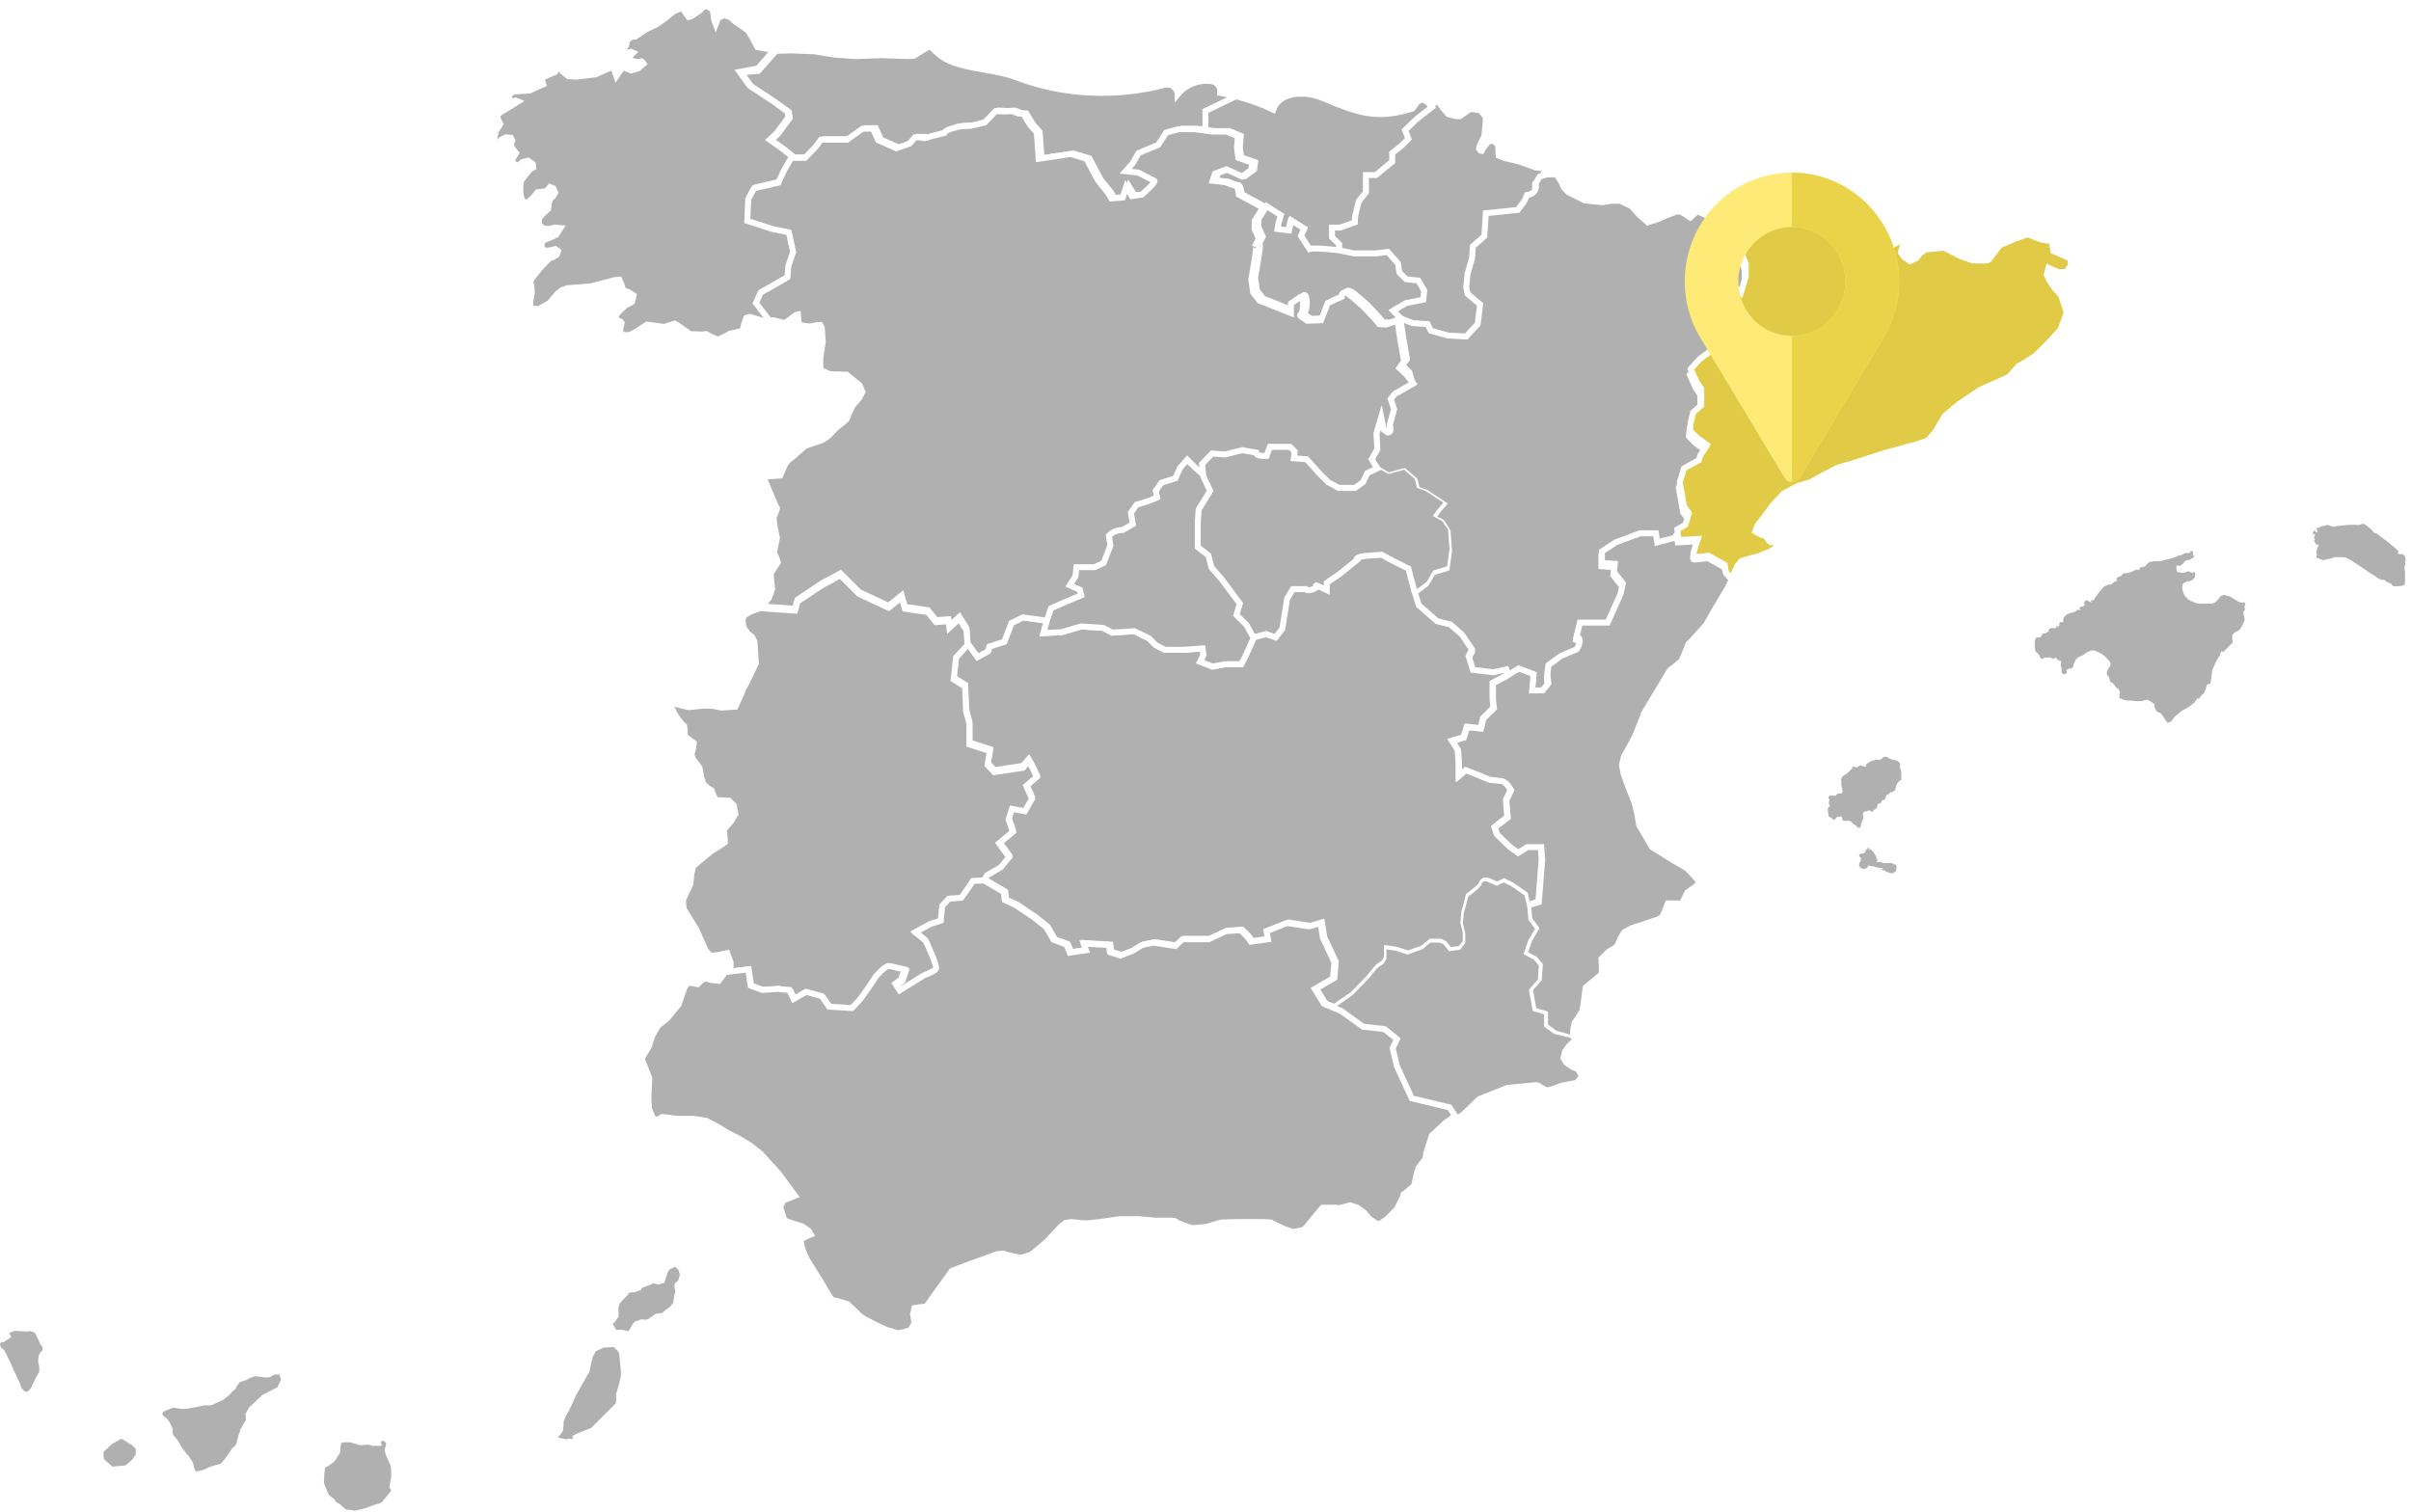 <svg width="405" height="254" viewBox="0 0 405 254" fill="none" xmlns="http://www.w3.org/2000/svg">
<path d="M351.5 101.3C351.4 101.2 351.1 101.1 351.3 100.9C351.4 100.7 351.6 100.8 351.8 100.9C351.8 100.8 351.8 100.7 351.8 100.6C351.9 100.3 352.2 100.2 352.3 99.9C352.6 99.5 352.9 99.1 353.3 98.7C353.4 98.6 353.5 98.5 353.7 98.4C353.9 98.4 354.1 98.2 354.3 98.2C354.6 98.3 354.8 98.1 355 97.9C355.2 97.7 355.4 97.6 355.7 97.6C355.6 97.5 355.5 97.5 355.5 97.3C355.5 97.1 355.7 97 355.9 96.9C356.3 96.9 356.5 96.5 356.7 96.3C356.8 96.3 356.7 96.3 356.7 96.3C357.5 96.4 358.2 96 358.8 95.7C358.8 95.7 358.8 95.7 358.9 95.7C359.4 95.8 359.4 95.8 359.5 95.3H359.6C360 95.3 360.4 95.2 360.6 94.8C360.7 94.7 360.8 94.6 361 94.5C361.2 94.3 361.5 94.4 361.8 94.3C361.9 94.3 362.1 94.3 362.2 94.3C362.8 94.3 363.3 94.2 363.9 94C364.2 93.9 364.5 93.9 364.8 93.8C365.1 93.7 365.3 93.6 365.6 93.5C365.8 93.4 366 93.3 366.2 93.3C366.4 93.3 366.6 93.1 366.8 93.1L366.9 93.2L366.8 93.1C366.9 93 367 92.9 367.1 92.9C367.2 92.9 367.2 92.9 367.3 92.9C367.6 93.1 367.8 92.8 368 92.8C368 92.7 367.9 92.7 367.9 92.7C367.9 92.6 367.9 92.6 368 92.6C368.2 92.5 368.3 92.6 368.4 92.8C368.3 93.1 368.4 93.3 368.6 93.5C368.5 93.7 368.2 93.7 368.1 93.9C367.9 94 367.7 94.1 367.4 94.1C367.1 94.2 366.9 94.3 366.8 94.6C366.7 94.7 366.7 94.7 366.6 94.8C366.5 94.9 366.4 94.9 366.3 95C366.2 95.1 366 95.1 365.9 95C365.8 94.9 365.7 95 365.6 95.1C365.6 95.2 365.6 95.2 365.6 95.3C365.6 96.1 365.6 96.1 366.3 96.2C366.6 96.3 366.9 96.2 367.2 96.1C367.4 96 367.5 96 367.7 96L368.4 96.3C368.4 96.1 368.5 96 368.7 96.2C368.8 96.4 368.7 96.6 368.7 96.7C368.7 96.8 368.7 96.8 368.7 96.9C368.7 97 368.6 97.1 368.5 97.2C368.5 97.3 368.4 97.3 368.3 97.4C368.2 97.5 368 97.6 367.9 97.6C367.8 97.6 367.7 97.7 367.6 97.7C367.5 97.7 367.5 97.7 367.4 97.6L367.3 97.7C367.3 97.8 367.2 97.8 367.2 97.8C367.1 97.8 367 97.8 367 97.9H366.9C366.7 98 366.6 98.1 366.6 98.3C366.5 99 366.7 99.5 367 100.1C367.2 100.3 367.4 100.5 367.6 100.7C367.7 100.8 367.8 100.8 367.9 100.9C368 101 368.1 101 368.2 101C368.3 101 368.3 101.1 368.4 101.1C368.7 101.3 369.1 101.4 369.5 101.4C369.7 101.4 369.9 101.4 370.1 101.4C370.3 101.4 370.5 101.4 370.7 101.4C371.1 101.4 371.5 101.5 371.9 101.3C372.1 101.2 372.3 101.1 372.4 100.9C372.6 100.7 372.8 100.5 372.9 100.3C372.9 100.2 373 100.2 373.1 100.1C373.4 100 373.7 99.8 374 100.1H374.2C374.5 100.1 374.7 100.3 374.9 100.4C375.4 100.7 375.8 101 376.3 101.2H376.4C376.6 101.3 376.7 101.2 376.9 101.2C377 101.2 377.1 101.2 377.1 101.3C377.1 101.3 377.2 101.4 377.2 101.5C377 101.7 377 102 377.1 102.3V102.4C376.9 102.7 376.8 103 376.9 103.3C377 103.7 377.2 104.1 376.9 104.5C376.7 104.9 376.6 105.3 376.3 105.7C376.1 105.9 375.9 106 375.7 106.1C375.6 106.2 375.4 106.2 375.3 106.3C374.9 106.7 374.9 107.1 375 107.6C375.1 107.8 375.1 108 374.9 108.1L374.8 108.2C374.5 108.5 374.3 108.7 374 109C373.8 109.1 373.7 109.4 373.5 109.5H373.4C373.3 109.5 373.2 109.5 373.2 109.3C373.1 109.6 372.9 109.8 372.9 110.1C372.3 110.9 372 111.7 371.6 112.6C371.6 112.9 371.5 113.2 371.5 113.6C371.4 114 371.4 114.4 371.3 114.8C371.3 114.8 371.3 114.9 371.2 114.9C370.8 114.8 370.7 115.1 370.6 115.4C370.6 115.6 370.5 115.8 370.4 116C370.3 116.2 370.3 116.3 370.2 116.5C370.1 116.6 370 116.7 369.9 116.7L369.5 117.2C369.5 117.3 369.4 117.4 369.3 117.4C369.2 117.4 369.1 117.3 369 117.3C369 117.4 369.1 117.5 369 117.6C369 117.6 368.9 117.6 368.9 117.7C368.8 117.7 368.7 117.7 368.7 117.9C368.6 118.2 368.3 118.2 368.1 118.4C367.8 118.7 367.5 118.9 367.1 119.1C366.9 119.2 366.6 119.3 366.4 119.5C366.2 119.7 366 119.8 365.8 120C365.5 120.2 365.2 120.5 365 120.8C364.9 120.9 364.9 121 364.8 121.1C364.6 121.2 364.5 121.4 364.2 121.4C364.1 121.4 364.1 121.4 364 121.3C363.8 121.1 363.7 120.8 363.5 120.6C363.4 120.4 363.3 120.2 363.1 120C363 119.8 362.8 119.7 362.6 119.7C362.3 119.6 362.1 119.3 362 119C362 118.8 361.9 118.7 361.9 118.5C361.9 118.4 361.9 118.2 361.8 118.2C361.4 118 361.1 117.7 360.8 117.6C360.6 117.5 360.3 117.6 360.1 117.7C359.8 117.8 359.5 117.8 359.1 117.8C359 117.8 358.9 117.8 358.9 117.8C358.5 117.8 358.2 117.7 357.8 117.7C357.4 117.7 357 117.7 356.6 117.5C356.4 117.4 356.2 117.4 356 117.2C356 116.9 356.1 116.5 356.1 116.2L355.8 115.7C355.7 115.7 355.6 115.6 355.5 115.5C355.4 115.4 355.3 115.3 355.2 115.1C355 114.8 354.8 114.7 354.5 114.6C354.4 114.4 354.4 114.1 354.3 113.9C354.3 113.7 354.2 113.6 354.1 113.5C354 113.4 353.9 113.4 353.9 113.2C353.9 113 353.9 112.9 354 112.7C354 112.6 354.1 112.4 354.2 112.3C354.2 112.2 354.3 112.1 354.4 112C354.4 111.9 354.5 111.9 354.5 111.8C354.6 111.4 354.4 111.1 354.1 110.8C354 110.7 353.9 110.6 353.8 110.5C353.3 109.9 352.6 109.6 351.9 109.3C351.6 109.2 351.3 109.3 351 109.4C350.7 109.5 350.4 109.7 350.1 109.9L350 110C349.9 110.1 349.7 110.2 349.6 110.2C349.4 110.3 349.2 110.4 349 110.5C348.9 110.6 348.8 110.7 348.8 110.7C348.7 110.8 348.6 111 348.5 111.2C348.4 111.4 348.4 111.5 348.3 111.7C348.3 111.8 348.3 111.9 348.2 112C348.2 112.1 348.1 112.2 348 112.3C347.9 112.3 347.8 112.3 347.7 112.3C347.6 112.3 347.7 112 347.6 112.3C347.6 112.4 347.5 112.4 347.4 112.4C347.1 112.5 347 112.6 347.2 112.9C347.2 113 347.2 113 347.2 113.1C347 113.2 346.7 113.3 346.5 113.2C346.3 113.1 346.3 112.9 346.3 112.7C346.3 112.5 346.4 112.2 346.2 112C346.1 111.9 346.2 111.7 346.2 111.5C346.3 111.3 346.2 111.1 346.1 110.9C346.1 110.9 346.1 111 346 111H345.9C345.8 110.9 345.7 110.8 345.6 110.8L345.5 110.7C345.5 110.6 345.5 110.5 345.3 110.5C345.1 110.5 345.1 110.6 345 110.7H344.9C344.7 110.6 344.6 110.5 344.4 110.5C344.3 110.4 344.2 110.5 344.1 110.5C344.1 110.5 344 110.5 343.9 110.5C343.6 110.4 343.3 110.5 343.1 110.7C343 110.7 343 110.7 342.9 110.7L342.8 110.6C342.7 110.5 342.7 110.3 342.6 110.2C342.5 109.9 342.2 109.7 342 109.5C341.7 109 341.8 108.4 341.8 107.8C341.8 107.6 341.9 107.4 342 107.2C342 107.1 342.1 107.1 342.2 107.1C342.3 107.1 342.4 107.1 342.5 107.1C342.8 107.1 343 106.9 343 106.6C343.1 106.5 343.2 106.4 343.3 106.4C343.6 106.5 343.8 106.2 344.1 106.1C344.3 106 344.1 105.9 344.1 105.8C344.2 105.6 344.4 105.6 344.7 105.5C344.8 105.5 344.9 105.5 344.9 105.5C345.2 105.7 345.4 105.4 345.5 105.2H345.6C346 105.2 346 105.2 345.9 104.8C345.9 104.7 346 104.6 346.1 104.5C346.2 104.5 346.2 104.5 346.3 104.5C346.5 104.6 346.6 104.5 346.6 104.2C346.6 104.1 346.6 104 346.6 103.9C346.7 103.6 346.9 103.5 347.1 103.3C347.3 103.2 347.5 103.1 347.7 103C348.2 103 348.7 102.7 349.1 102.4C349.2 102.4 349.3 102.6 349.5 102.5C349.5 102.4 349.3 102.3 349.3 102.2C349.3 102.1 349.4 102 349.6 101.9C349.8 102 349.9 101.8 350.1 101.7C350.4 101.6 350 101.4 350.1 101.3C350.1 101.1 350.2 101 350.4 100.9C350.6 100.8 350.7 100.9 350.8 101L351.5 101.3Z" fill="#B0B0B0"/>
<path d="M318.5 146.2V146.3C318.4 146.5 318.2 146.6 318 146.6C317.8 146.8 317.5 146.7 317.3 146.6C317.2 146.5 317.1 146.5 316.9 146.5H316.8C316.7 146.2 316.5 146.2 316.2 146.2C316.2 146.2 316.1 146.2 316.1 146.1C316.1 146 316.3 145.9 316.3 145.8C315.9 145.9 315.6 145.8 315.2 145.7C314.8 145.6 314.5 145.4 314.1 145.5C314 145.5 313.9 145.4 313.8 145.4C313.7 145.5 313.8 145.6 313.8 145.6C313.6 145.9 313.3 145.9 313.1 146C312.7 146 312.5 145.7 312.3 145.5C312.3 145.2 312.3 144.9 312.5 144.7C312.7 144.4 312.7 144.1 312.3 143.9C312.3 143.7 312.3 143.6 312.4 143.5C312.6 143.3 312.9 143.5 313.1 143.3C313.2 143.2 313.3 143.2 313.3 143.1C313.3 143 313.4 143 313.4 142.9C313.5 142.8 313.5 142.7 313.7 142.6H313.8V142.7C313.8 142.6 313.8 142.6 313.7 142.5C313.9 142.3 314 142.5 314 142.6C314 142.7 314 142.9 314.2 143C314.1 142.9 314 142.8 314.1 142.7C314.1 142.6 314.2 142.7 314.3 142.7C314.6 143.1 315 143.5 315.2 144C315.2 144 315.2 144 315.2 144.1C315.2 144.2 315.1 144.3 315.3 144.3C315.3 144.5 315.5 144.7 315.2 144.8C315.2 144.8 315.2 144.7 315.1 144.7C315.1 144.7 315.1 144.8 315.2 144.8C315.4 144.9 315.7 144.8 315.9 144.8C316.2 145 316.4 145 316.8 145C317.1 145 317.5 145 317.8 145C317.8 145 317.9 145 317.9 145.1C318 145.1 318.1 145.2 318.1 145.2C318.5 145.2 318.6 145.4 318.6 145.8C318.5 146 318.5 146.1 318.5 146.2Z" fill="#B0B0B0"/>
<path d="M388.7 90.8C389.2 90.7 388.5 90.5 388.8 90.4C388.6 90.3 388.7 90.2 388.8 90.1C388.8 90 388.9 89.8 388.9 89.8C388.8 89.7 388.7 89.7 388.5 89.8C388.5 89.7 388.5 89.6 388.5 89.6C388.5 89.5 388.6 89.4 388.6 89.3L388.7 89.2C388.8 89.1 388.9 89.2 389 89.3C389.1 89.4 389.2 89.6 389.3 89.4C389.4 89.3 389.2 89.2 389.2 89.1C389.2 89 389.1 88.9 389.1 88.8C389.3 88.7 389.5 88.7 389.6 88.6C390 88.3 390.5 88.4 390.9 88.2C391.1 88.2 391.2 88.2 391.4 88.3C391.7 88.5 392 88.6 392.4 88.4C392.7 88.4 393 88.3 393.3 88.3C394.2 88.2 395.2 88.1 396.1 88.2C396.4 88.2 396.6 88.1 396.9 88C397.3 88 397.6 88.4 397.9 88.6C398.2 88.8 398.5 89.1 398.7 89.4C398.8 89.6 399 89.6 399.2 89.6C400.5 90.6 401.8 91.5 402.9 92.6C403 92.8 402.8 92.8 402.7 92.9C402.9 93.1 403.2 93.1 403.4 93.1C403.6 93.1 403.8 93.2 403.9 93.3C404 93.6 404.1 93.9 404.1 94.2C404.1 94.2 404.1 94.3 404 94.3C404 94.3 403.9 94.2 403.9 94.3C404.2 94.6 403.9 95 403.9 95.4C403.9 95.6 403.9 95.7 404 95.9C404 96.4 404 97 404 97.5C404 97.6 404 97.7 404 97.8C404 98.1 403.9 98.3 403.6 98.4C403.3 98.4 402.9 98.5 402.6 98.5C402.3 98.5 402.1 98.5 401.9 98.4L401.8 98.3C401.7 97.9 401.3 98 401.1 97.8C401 97.8 400.9 97.8 400.8 97.7C400.8 97.7 400.8 97.7 400.7 97.6C400.8 97.5 400.9 97.4 401 97.4C400.7 97.7 400.4 97.3 400 97.4C399.7 97.3 399.4 97.1 399.1 96.9C398.8 96.7 398.6 96.5 398.3 96.4C398.1 96.2 397.8 96.1 397.6 95.9C396.7 95.3 395.8 94.7 394.9 94.1C394.7 94 394.5 93.9 394.3 93.8C394 93.6 393.6 93.6 393.2 93.6C392.9 93.6 392.6 93.6 392.3 93.6C392.2 93.6 392 93.6 391.9 93.7C391.7 93.8 391.4 93.9 391.2 93.9C391.1 93.9 390.9 93.9 390.8 94C390.7 94 390.5 94 390.4 94.1C390.1 94.1 389.9 94 389.7 93.9C389.5 93.8 389.2 93.8 389.1 93.6C389.1 93.5 389.1 93.4 389.2 93.3C389.1 92.9 389.1 92.4 389.3 92C389.6 91.6 389.6 91.6 389 91.4C389 91.1 388.7 91.1 388.7 90.8Z" fill="#B0B0B0"/>
<path d="M307.5 137.3H307.4C307.2 137.2 307.2 137.1 307.1 136.9C307.1 136.8 307.1 136.8 307.1 136.8H307.2C307.1 136.7 307 136.1 307 135.9C307 135.8 307.2 136 307.1 135.8C307.1 135.7 307.1 135.7 307.1 135.6C307.2 135.6 307.3 135.4 307.4 135.6C307.4 135.4 307.3 135.2 307.2 135C307.2 134.8 307.3 134.6 307.3 134.4C307.3 134.2 307 134 307.2 133.8C307.2 133.8 307.3 133.8 307.3 133.7C307.6 133.7 307.8 133.6 308.1 133.7C308.2 133.7 308.4 133.7 308.5 133.5C308.6 133.4 308.7 133.4 308.8 133.3H308.9C309 133.3 309.1 133.3 309.2 133.3C309.4 133.3 309.5 133.2 309.5 133C309.5 132.8 309.5 132.6 309.4 132.4C309.4 132.2 309.4 132 309.3 131.9C309.3 131.6 309.3 131.4 309.3 131.1C309.3 131 309.3 130.9 309.3 130.8C309.4 130.6 309.5 130.4 309.7 130.3C310.2 130 310.6 129.7 310.9 129.3L311 129.2C311.2 129.2 311.2 129.2 311.1 129C311.1 128.9 311.2 128.8 311.3 128.8C311.4 128.8 311.6 128.8 311.7 128.9C311.8 129 312 128.9 312.1 128.8C312.3 128.6 312.6 128.5 312.8 128.7C312.9 128.7 312.9 128.7 313 128.7C313.1 128.7 313.2 128.8 313.4 128.8C313.5 128.8 313.6 128.7 313.5 128.7C313.3 128.5 313.5 128.4 313.6 128.3C314 128 314.4 127.8 314.9 127.7C315 127.7 315.1 127.6 315.2 127.6C315.7 127.8 316.1 127.5 316.4 127.2C316.7 127.1 317 127.1 317.2 127.3C317.5 127.6 317.9 127.6 318.2 127.7C318.6 127.7 318.9 127.9 319.2 128.3C319.2 128.4 319.2 128.5 319.2 128.5C319.1 128.8 319.2 129.1 319.3 129.4C319.3 129.5 319.4 129.7 319.4 129.9C319.3 130.3 319.4 130.6 319.4 131C319.3 131.1 319.3 131.1 319.2 131.1C319.1 131.1 319.1 131.1 319 131.2C319 131.3 318.9 131.4 318.8 131.5C318.6 131.7 318.6 131.9 318.5 132.1C318.4 132.5 318.4 132.8 318 133C317.9 133 317.8 133.1 317.7 133.1C317.6 133.1 317.4 133.1 317.4 133.3C317.4 133.4 317.3 133.4 317.2 133.4C316.9 133.5 316.8 133.7 316.8 133.9C316.7 134.1 316.7 134.3 316.4 134.4C316.2 134.4 316.1 134.5 316.1 134.6C316 134.8 315.9 135 315.7 135C315.6 135 315.4 135.1 315.4 135C315.4 134.8 315.5 134.7 315.7 134.7C315.5 134.7 315.4 134.8 315.4 135C315.5 135.3 315.3 135.5 315.1 135.5C315.2 135.5 315.4 135.4 315.3 135.7C315.1 135.9 314.8 136 314.6 136.3C314.5 136.4 314.4 136.4 314.3 136.3C314 136 313.8 136.2 313.6 136.3C313 136.3 312.8 136.6 313 137.2C313.1 137.4 312.9 137.6 312.9 137.7C312.9 137.8 312.8 137.8 312.8 137.9C312.7 138.1 312.7 138.3 312.6 138.5V138.6C312.5 139.2 312.4 139.2 311.9 138.9C311.9 138.9 311.9 138.8 311.8 138.8C311.9 138.6 311.7 138.7 311.6 138.6C311.4 138.5 311.2 138.3 311 138.1C310.8 137.9 310.6 137.8 310.3 137.9C310.2 138 310.1 137.9 310 137.9C309.9 137.9 309.8 137.9 309.8 137.9C309.7 137.9 309.7 137.9 309.6 137.9L309.5 137.8C309.5 137.7 309.5 137.5 309.4 137.4V137.3C309.3 137 309.2 137.1 309.1 137.2H309C308.8 137.2 308.6 137.3 308.5 137.3C308.4 137.4 308.4 137.5 308.3 137.6C308 137.9 307.9 137.6 307.7 137.5C307.7 137.4 307.6 137.4 307.5 137.3C307.5 137.3 307.4 137.3 307.4 137.2C307.7 137.3 307.6 137.3 307.5 137.3Z" fill="#B0B0B0"/>
<path d="M236.347 21.623L236.909 23.067L235.705 24.271L234.181 25.474V26.919L231.452 29.166H230.57H229.767V30.61V32.054L228.564 33.579L227.922 36.227V37.11L225.434 37.992H224.07V39.597L225.273 40.801V42.085L227.601 42.566H231.212L233.298 42.326L234.983 44.252L235.224 45.776L236.347 46.9L238.434 47.14L239.397 48.825L239.236 50.35L236.347 50.912L234.181 52.035L235.545 53.4L237.631 54.202L240.119 54.362L240.68 55.486L243.569 56.288L246.619 56.449L248.544 54.362L248.946 51.072L246.859 49.307L246.619 48.184L246.859 45.856L247.582 43.369L247.742 41.282L249.668 39.597L249.909 35.746L255.285 35.184L256.408 33.659L256.81 32.696C258.976 32.456 258.174 30.048 258.174 30.048L258.976 28.764L257.773 28.604L255.205 27.641L252.476 26.999L251.273 26.517L251.193 25.153V24.592L250.791 24.19H250.31L249.989 24.592L249.748 24.913L249.507 25.234L249.186 25.876L248.464 25.795L247.903 25.073L248.143 24.19L248.865 22.666L249.026 20.981L249.106 19.857L248.384 18.974L247.1 18.814L246.057 19.536L245.415 20.018H244.532L243.008 19.616L241.964 18.413L241.403 17.61L238.915 19.536L236.347 21.623Z" fill="#B0B0B0"/>
<path d="M256.489 32.777L256.088 33.74L254.964 35.264L249.588 35.826L249.347 39.678L247.421 41.363L247.261 43.449L246.539 45.937L246.298 48.264L246.539 49.388L248.625 51.153L248.224 54.443L246.298 56.529L243.248 56.369L240.36 55.566L239.798 54.443L237.31 54.282L235.224 53.48L235.786 57.171L236.347 60.301L235.545 61.424L236.749 62.548L237.31 64.474L234.662 65.998C234.261 65.998 233.539 67.122 233.539 67.122L234.101 68.807L233.378 71.455C233.378 71.455 233.78 72.659 233.138 72.659L232.335 72.097L231.934 70.171L231.132 72.899L231.292 75.547L230.329 77.232L231.292 78.757L233.218 79.88L235.866 79.158L237.631 80.683L238.033 82.208L239.557 82.769L242.446 84.695L241.483 85.819L240.681 86.942L242.205 87.745L243.168 89.269L243.409 92.559L243.008 95.448L240.681 96.17L239.557 98.096L237.471 99.621L238.273 102.108L241.323 104.756L243.65 105.318L245.576 107.003L247.261 109.491L246.699 110.614L247.421 112.941L250.872 113.343L253.038 113.102L253.359 113.904L255.044 112.861L257.532 113.824L257.291 116.552H259.057L260.02 115.349L259.859 113.984L260.02 112.299L262.106 110.775L264.754 109.651C264.754 109.651 265.958 107.886 264.754 107.485L265.316 105.158H269.97L270.772 103.392L272.137 100.343L272.538 98.578L271.013 96.652L271.174 95.287L269.007 95.127V93.201L271.334 91.677L275.427 90.152H278.075L278.315 91.677L281.686 90.794L281.605 89.911L282.97 89.109L283.531 87.183L282.729 86.059L282.007 81.967L282.729 79.64L285.216 78.276L285.457 77.473L286.581 75.708L284.895 74.504L283.692 73.3L283.852 71.936L284.254 70.251L285.618 69.047V66.319L284.815 65.115L283.852 62.949L285.377 61.264L287.463 59.739L288.988 57.011L287.784 55.486L290.111 54.282V52.597L291.476 49.307L292.278 50.11L293.08 47.462V45.295L292.118 42.647L291.957 40.32L294.124 39.919L294.846 37.993L292.198 37.19L291.476 36.067L291.235 35.345V35.826L290.432 35.987H289.389L288.346 36.067L286.902 36.308L285.537 35.666L285.216 35.505L284.895 35.666L283.933 36.548L282.809 35.826L282.247 35.505L281.445 35.585L280.001 36.147L278.556 36.789L276.791 37.351L275.346 36.067L274.062 34.623L272.217 33.74H270.612L269.168 33.98L266.198 33.66L263.47 32.295L262.748 31.573L262.347 30.691L261.464 29.246L259.779 29.326L258.655 29.647L257.853 30.931C257.853 30.129 258.736 32.456 256.489 32.777Z" fill="#B0B0B0" stroke="white" stroke-miterlimit="10"/>
<path d="M124.487 12.155L126.172 14.482L130.184 17.13L132.511 18.815L132.672 19.778L130.746 22.426L129.542 23.549L131.709 25.074L133.394 26.438H135.721L137.567 24.512L138.369 23.389H140.295H141.9H142.783L145.35 21.543H147.116L147.999 23.469L149.282 24.031L151.048 24.833L153.295 24.031L154.177 22.988H155.301C155.301 22.988 155.381 23.309 156.424 22.988C157.467 22.667 155.862 23.068 157.467 22.667C159.072 22.265 159.072 22.265 159.072 22.265C159.072 22.265 159.233 21.784 160.597 21.463C161.961 21.142 160.436 21.303 161.961 21.142C163.486 21.062 163.486 21.062 163.486 21.062L165.893 20.5L167.739 18.574L169.344 18.654L170.467 18.574L171.51 18.976L172.313 19.056L172.473 18.735L172.313 19.056H172.393L173.516 20.901L174.64 22.185L174.961 26.599L180.337 25.796L182.985 26.599L184.911 30.21L186.596 32.296L187.158 33.259L189.084 33.099L189.646 31.333L190.608 32.858L192.294 32.617C192.294 32.617 194.781 30.451 194.38 30.29C193.979 30.13 191.732 28.926 191.732 28.926L189.565 28.685L190.769 27.321L191.732 25.636L195.022 24.272L196.386 22.185L198.472 21.623H201.12L204.17 22.025H206.497L208.423 22.827L208.262 24.753L208.503 26.438L210.83 27.241L210.67 28.444L209.145 29.568L206.497 28.364L204.571 29.086L204.17 30.29L206.336 30.531C206.336 30.531 207.54 31.092 208.022 31.092C208.423 31.092 208.583 32.617 208.583 32.617L211.713 34.302L212.595 34.864L215.003 36.389L214.602 37.753L214.441 38.716L216.367 38.956L216.768 37.271L218.935 38.635L218.373 39.839L219.818 42.086C220.78 41.845 224.953 42.327 224.953 42.327V41.043L223.749 39.839V38.234H225.114L227.601 37.352V36.469L228.243 33.821L229.447 32.296V30.852V29.407H230.249H231.132L233.86 27.16V25.716L235.385 24.512L236.589 23.309L236.027 21.864L238.033 19.938L240.521 18.012L239.879 17.21L238.916 16.648L237.953 17.21L237.632 17.772L237.231 18.253C231.212 20.099 228.163 18.976 222.225 16.488C219.256 15.204 214.923 15.364 213.879 18.414C211.873 17.451 209.787 16.729 207.62 16.167L202.485 18.654V21.383V18.654L207.62 16.167C206.577 15.926 205.534 15.685 204.491 15.525C205.534 15.525 204.731 13.84 203.688 13.679C201.522 13.278 199.195 14.161 197.83 15.846V15.766C197.67 14.723 196.707 14 195.664 14.241C187.479 16.408 178.572 16.006 170.628 12.957C166.696 11.432 160.597 11.673 157.708 9.105L156.183 7.741L154.418 8.784L153.535 9.346L152.572 9.426L148.159 9.266L143.746 9.426L140.295 9.186L136.844 8.624L132.913 8.463L130.345 8.544L127.376 11.914L124.487 12.155Z" fill="#B0B0B0" stroke="white" stroke-miterlimit="10"/>
<path d="M214.28 107.164L215.404 105.719L216.206 100.664L217.169 99.059H219.335C219.335 99.059 219.496 99.46 220.619 99.059C221.663 98.658 220.539 98.096 221.663 98.658C222.866 99.219 222.866 99.219 222.866 99.219V98.016L223.99 97.213L224.953 96.571L226.959 94.966L227.922 94.164C227.922 94.164 227.44 93.602 229.767 93.442C232.094 93.281 232.094 93.281 232.094 93.281L233.86 94.244L236.588 95.608L237.551 99.3L239.637 97.775L240.761 95.849L243.088 95.127L243.489 92.238L243.248 88.948L242.205 87.504L240.681 86.701L241.483 85.578L242.446 84.454L239.557 82.528L238.033 81.967L237.631 80.442L235.866 78.918L233.218 79.64L231.292 78.516L229.607 79.319L228.885 80.843L227.52 81.806H224.792L223.027 80.843L221.502 79.319L219.416 76.992L217.249 76.831L217.41 75.708L216.607 74.905H213.317L212.755 76.43C212.755 76.43 210.99 76.59 210.99 75.868L208.663 75.467L205.774 76.189L203.608 76.029L201.922 77.794L202.163 79.961L203.287 82.288L201.361 85.417L201.2 87.504V89.43V91.757L202.966 93.121L203.527 95.207L205.212 97.133L208.262 101.226L207.7 103.151L209.385 104.837L210.589 107.003L212.675 106.441L214.28 107.164Z" fill="#B0B0B0"/>
<path d="M127.215 50.752L128.017 48.986L130.184 47.783L132.511 46.419L132.671 44.493L133.474 42.166L132.752 38.876L130.023 38.314L125.77 36.95L125.931 33.258L126.894 31.493L130.986 30.53L131.949 28.444L133.153 26.357L131.468 24.993L129.301 23.468L130.505 22.345L132.431 19.697L132.27 18.734L129.943 17.049L125.931 14.401L124.246 12.074L127.295 11.512L130.264 8.142L128.9 8.222L127.215 7.901L126.412 6.376L125.69 5.173L124.487 4.29L124.005 3.969L123.524 3.648L122.721 2.926L121.678 2.525L120.635 3.006L120.234 4.049L119.993 3.407L119.913 2.926L119.752 1.722L118.869 1L118.147 1.16L117.505 1.802L116.783 2.284L116.061 2.765L115.66 2.846L115.419 2.525L114.616 1.321L113.172 1.883L111.728 3.086L110.203 4.13L108.678 4.852L107.314 5.734L106.752 6.136L106.03 6.216L105.388 6.697L105.148 7.66L104.827 8.142L104.907 8.784L105.148 8.944L105.469 8.864L105.95 8.703L106.351 8.864L105.87 9.345L105.629 9.827L106.191 10.228L106.913 10.389H107.314L107.715 10.308L107.956 10.469L108.117 10.71L107.154 11.512L106.03 11.833L104.586 11.271L103.543 12.796L102.981 11.271L101.858 11.672L100.092 12.475L98.166 12.716L96.802 12.876L95.438 12.796L94.475 11.993L93.913 10.71L93.271 12.074L91.987 12.636L90.944 13.117L91.265 14.16L88.938 15.203L86.451 15.364L86.129 15.444L85.809 15.685L85.488 16.086V16.567L85.809 16.969H86.29L86.611 16.888L87.012 17.049L85.488 18.012L83.883 18.975L83.562 19.376V19.858L84.043 20.82L83.481 21.703L83.241 22.104L83.16 22.666L83 23.388L83.321 24.03L83.802 23.95L84.204 23.468L85.006 23.067L85.809 23.148L86.049 23.629L85.809 24.191L85.969 24.833L86.37 25.314L86.691 25.715L86.451 26.117L85.969 26.839L86.37 27.641L87.173 27.802L87.734 27.24L88.697 26.999L89.5 27.561L89.58 28.123L89.018 28.444L87.494 30.37C87.173 33.018 87.654 35.906 90.302 32.295L91.827 32.135L91.907 32.055L91.987 31.894L92.389 31.413L92.95 31.654L93.271 32.376L92.87 33.018L92.389 33.419L92.228 34.061L92.068 35.104L91.265 35.826L90.543 36.629V37.752L91.265 38.394L92.308 38.474L93.191 38.233L94.154 38.314L93.432 39.437L92.228 39.999L91.185 40.4L90.864 41.443L91.506 42.166L92.629 42.005L93.271 41.845L93.753 42.166L93.512 42.807L92.87 43.209L92.549 43.289L92.228 43.449L90.623 45.135L89.179 46.98L89.099 47.462L89.259 48.023L89.339 49.227L89.099 50.431V51.795L90.463 51.955L92.308 50.912L93.672 49.307L94.395 48.746L95.277 48.425L99.29 48.104L103.222 47.06L104.024 46.98L104.425 47.863L104.666 48.746L105.549 49.067L106.431 49.628L106.191 50.672L105.709 50.992L105.148 51.233L104.185 52.116L103.382 52.999L103.543 53.721L104.265 54.042L104.425 54.282L104.345 54.603L104.104 55.566L104.586 56.289H105.709L106.752 55.807L108.678 54.523L111.005 54.844L111.647 54.924L112.289 54.684L113.332 54.363L114.215 54.924L115.9 56.128L117.987 56.208L118.629 56.128L119.19 56.449L120.555 57.091L121.919 56.449L122.641 56.048L123.443 55.887L124.727 55.566L125.048 54.282L125.369 53.4L125.931 53.239L128.098 53.881L129.06 53.801L129.221 53.319L127.215 50.752Z" fill="#B0B0B0" stroke="white" stroke-miterlimit="10"/>
<path d="M250.872 112.941L247.421 112.54L246.699 110.213L247.261 109.09L245.576 106.602L243.65 104.917L241.403 104.355L238.354 101.707L237.551 99.219L236.588 95.528L233.86 94.164L232.095 93.201C232.095 93.201 232.095 93.201 229.767 93.362C227.44 93.522 227.922 94.084 227.922 94.084L226.959 94.886L224.953 96.491L223.99 97.133L222.866 97.936V99.139C222.866 99.139 222.866 99.139 221.663 98.578C220.459 98.016 221.663 98.578 220.62 98.979C219.576 99.38 219.336 98.979 219.336 98.979H217.169L216.206 100.584L215.404 105.639L214.28 107.083L212.675 106.522L210.589 107.083L209.225 110.133L208.503 111.577H205.855L203.688 111.978L201.602 111.176L202.163 110.053L202.003 108.929L198.713 109.17H195.663L194.139 108.367L193.015 107.244L190.528 106.04L186.837 106.281L185.312 105.479L181.621 105.238L178.331 106.201L175.281 106.361L175.843 104.275L171.831 103.713L169.905 104.676L168.701 107.806L166.214 108.608L165.973 109.411L164.208 110.374L162.522 108.046L160.597 110.133L160.195 113.824L162.121 115.028L162.282 119.12L162.843 121.287V124.737L166.294 125.861L165.893 128.188L167.016 129.392L171.831 128.669L172.794 127.546L173.355 128.509L174.158 130.194L172.393 131.719L173.355 133.885L172.152 135.972L169.985 135.57L169.423 137.336L170.146 139.422L167.819 141.348L169.504 143.675L168.14 145.36L165.812 146.724L165.09 147.848H165.572L168.862 149.774L169.022 151.138L170.788 151.94L173.917 154.027L176.004 155.712L177.207 157.798L179.374 158.601L179.935 159.965L182.664 159.564L182.263 158.44L186.516 158.681L186.676 159.885L188.441 160.446L190.528 159.644L192.052 158.681L193.978 158.28L197.67 158.841L198.873 157.718C198.873 157.718 202.885 157.718 203.287 157.718L206.176 156.354L208.663 156.193L209.787 157.317L210.348 158.119L213.237 157.718L212.996 156.354L216.447 154.99L220.138 155.551L222.064 154.99L222.465 157.477L224.391 161.57L224.15 164.298L221.101 166.063L222.626 168.551L224.15 169.193L227.28 167.026L229.928 164.298L231.453 162.452L232.496 161.73L232.977 160.928V159.323L234.582 159.564L236.508 160.205L238.996 159.323L240.36 158.199H241.965L242.607 158.52L243.489 159.644L245.335 159.403L246.218 158.28V156.675L245.816 154.99L245.977 153.144L246.298 152.101L246.699 150.496L248.304 149.212L248.946 148.49C248.946 148.49 248.946 147.527 250.23 148.089C251.514 148.65 251.514 148.65 251.514 148.65L252.637 148.089L253.841 148.65L256.168 150.255L256.649 152.261V152.021L258.415 151.459L258.977 144.317L258.816 142.231H256.489L254.964 143.194L253.6 142.231L251.434 140.144L251.032 138.941L253.199 137.255L252.958 134.367L253.761 132.682C253.761 132.682 253.038 131.317 252.236 131.157L250.15 130.916L248.224 130.114L246.137 129.311L245.014 130.274V128.108L244.853 125.941L243.891 124.416L245.816 123.855L246.378 122.089L248.705 122.33L249.106 120.645L250.872 118.879L250.711 117.355V114.707L252.878 113.583L253.359 113.262L253.038 112.46L250.872 112.941Z" fill="#B0B0B0" stroke="white" stroke-miterlimit="10"/>
<path d="M236.187 50.913L239.076 50.351L239.236 48.826L238.273 47.141L236.187 46.901L235.063 45.777L234.823 44.252L233.138 42.327L231.051 42.567H227.44L225.113 42.086C225.113 42.086 220.94 41.524 219.977 41.845L218.533 39.598L219.095 38.395L216.928 37.03L216.527 38.715L214.601 38.475L214.762 37.512L215.163 36.148L212.755 34.623L211.391 36.79V38.154L212.114 39.759L211.391 41.123C211.391 41.123 211.953 39.919 211.391 43.289C210.83 46.66 210.83 46.66 210.83 46.66L211.151 48.826L212.194 50.191L213.478 50.672L217.49 52.277V50.672L219.095 49.549C219.095 49.549 219.576 49.468 219.496 51.234C219.416 52.999 218.533 52.437 219.416 52.999C220.218 53.561 220.218 53.561 220.218 53.561L222.545 53.48L223.669 50.592L225.996 49.549C225.996 49.549 225.916 47.944 227.761 49.549C229.607 51.153 229.607 51.153 229.607 51.153L231.372 52.999L232.335 54.123L233.459 54.203L235.384 53.561L234.02 52.197L236.187 50.913Z" fill="#B0B0B0" stroke="white" stroke-miterlimit="10"/>
<path d="M289.63 95.288L286.902 93.763C286.902 93.763 284.976 94.004 284.574 94.004C284.173 94.004 284.574 92.64 284.574 92.64L285.136 90.955L281.846 91.115L281.766 90.233L278.396 91.115L278.155 89.591H275.507L271.414 91.115L269.087 92.64V94.566L271.254 94.727L271.093 96.091L272.618 98.016L272.217 99.782L270.853 102.831L270.05 104.597H265.396L264.834 106.924C266.038 107.325 264.834 109.09 264.834 109.09L262.186 110.214L260.1 111.738L259.939 113.423L260.1 114.788L259.137 115.991H257.372L257.612 113.263L255.125 112.3L253.44 113.343L253.52 113.504L253.44 113.343L252.958 113.664L250.792 114.788V117.436L250.952 118.96L249.187 120.726L248.785 122.411L246.458 122.17L245.897 123.936L243.971 124.497L244.934 126.022L245.094 128.189V130.355L246.218 129.392L248.304 130.195L250.23 130.997L252.316 131.238C253.119 131.398 253.841 132.762 253.841 132.762L253.038 134.448L253.279 137.336L251.112 139.022L251.514 140.225L253.68 142.312L255.044 143.275L256.569 142.312H258.896L259.057 144.398L258.495 151.54L256.73 152.101V152.342L256.89 154.429L258.014 155.953L256.89 157.879L256.088 160.206L257.853 161.169L258.655 162.132L258.495 164.459L256.97 166.224L257.211 167.428L257.612 169.755L259.538 170.317V172.403L261.223 173.607L263.711 174.329L264.032 174.57L264.192 174.329L264.273 172.885L264.513 171.842L265.075 171.039L265.797 169.836L266.038 168.391L266.359 165.904L268.365 164.218L269.007 163.737L269.087 162.774L269.007 161.089L270.211 159.885L271.575 159.083L272.217 157.638L272.859 156.595L274.062 155.953L276.229 155.231L278.396 154.509L279.198 154.108L279.599 153.225L280.161 151.78H281.686L282.328 151.861L282.649 151.54L283.451 149.935L284.895 148.892L285.297 148.49V147.929L283.451 145.923L281.124 144.558L277.513 142.312L275.346 138.62L275.025 136.694L274.544 134.769L273.581 132.361L272.698 129.874L272.458 128.509L272.779 127.145L274.624 123.775L276.069 120.164V120.084V120.004L278.235 116.393L280.402 112.782L280.643 112.461L281.044 112.22L282.488 111.016L283.21 109.251L283.612 108.208L284.414 107.405L286.581 104.998L288.186 102.189L290.192 98.819L290.914 97.375L290.031 96.412L289.63 95.288Z" fill="#B0B0B0" stroke="white" stroke-miterlimit="10"/>
<path d="M237.391 64.394L234.743 65.918C234.342 65.918 233.619 67.042 233.619 67.042L234.181 68.727L233.459 71.375C233.459 71.375 233.86 72.579 233.218 72.579L232.416 72.017L232.014 70.091L231.212 72.82L231.373 75.468L230.41 77.153L231.373 78.677L229.687 79.48L228.965 81.004L227.601 81.967H224.873L223.107 81.004L221.583 79.48L219.496 77.153L217.33 76.992L217.49 75.869L216.688 75.066H213.317L212.756 76.591C212.756 76.591 210.99 76.751 210.99 76.029L208.663 75.628L205.774 76.35L203.608 76.19L201.923 77.955L202.163 80.122L203.287 82.449L201.361 85.578L201.201 87.665V89.591V91.918L202.966 93.282L203.528 95.368L205.213 97.294L208.262 101.387L207.7 103.312L209.385 104.998L210.589 107.164L209.225 110.213L208.503 111.578H205.855L203.688 111.979L201.602 111.176L202.163 110.053L202.003 108.93L198.713 109.17H195.664L194.139 108.368L193.016 107.244L190.528 106.041L186.837 106.281L185.312 105.479L181.621 105.238L178.331 106.201L175.281 106.362L175.843 104.275L176.565 102.189L178.732 101.226L181.621 100.022L181.38 99.059L179.695 98.337L180.658 96.813L180.818 95.288H183.868L185.392 94.566L186.516 91.677L186.275 89.992C186.275 89.992 187.077 89.029 188.602 89.029L190.287 88.066L190.127 87.103L189.966 86.14L190.929 84.776C190.929 84.776 192.614 84.375 194.38 83.572L194.139 82.449L195.102 81.085L197.429 80.362L198.231 78.597L199.435 77.233L200.559 78.356L202.163 79.801L200.559 78.356L199.435 77.233L198.231 78.597L197.429 80.362L195.102 81.085L194.139 82.449L194.38 83.572C192.614 84.375 190.929 84.776 190.929 84.776L189.966 86.14L190.127 87.103L190.287 88.066L188.602 89.029C187.077 89.029 186.275 89.992 186.275 89.992L186.516 91.677L185.392 94.566L183.868 95.288H180.818L180.658 96.813L179.695 98.337L181.38 99.059L181.621 100.022L178.732 101.226L176.565 102.189L175.843 104.275L171.831 103.714L169.905 104.677L168.701 107.806L166.214 108.609L165.973 109.411L164.208 110.374L162.523 108.047L162.362 105.559L161.158 103.633L159.473 105.158L159.313 104.035L157.226 104.195L155.862 102.51L152.011 101.948L151.449 100.022L149.282 101.788L144.307 99.461L141.177 96.331L138.048 98.016L133.955 100.745L133.554 102.269L127.937 101.868L127.777 101.788L128.098 101.627L129.141 100.504L129.703 98.979L129.542 97.455L129.462 96.331L130.104 95.288L130.665 94.486L130.344 93.523L130.023 92.961L130.104 92.399L130.505 90.393L130.104 88.387L129.943 87.023L130.425 85.739L130.505 85.338L130.264 84.936L129.382 82.85L128.499 80.764L128.338 80.202L128.98 80.041L131.067 79.881L131.949 77.875L132.511 77.233L133.153 76.751L135.239 74.906L137.887 74.023L138.61 73.622L139.252 73.14L140.455 71.856L141.819 70.813L142.221 70.412L142.461 69.77L143.184 68.165L144.307 66.881L144.869 65.838L144.387 64.715L142.221 62.949L139.412 62.869L137.807 62.147V59.98L138.208 57.493L138.048 55.085L137.807 54.604H137.246L136.604 54.764L135.962 54.845L134.196 54.604L134.036 52.839L133.715 52.919L133.474 53.079L131.869 54.283L129.863 53.801L128.74 53.882L128.9 53.4L126.974 50.913L127.777 49.147L129.943 47.944L132.27 46.579L132.431 44.654L133.233 42.327L132.511 39.036L129.783 38.475L125.53 37.111L125.69 33.419L126.653 31.654L130.746 30.691L131.709 28.605L132.912 26.518H135.239L137.085 24.592L137.887 23.469H139.813H141.418H142.301L144.869 21.623H146.634L147.517 23.549L148.801 24.111L150.566 24.913L152.813 24.111L153.696 23.068H154.819C154.819 23.068 154.899 23.389 155.943 23.068C156.986 22.747 155.381 23.148 156.986 22.747C158.591 22.346 158.591 22.346 158.591 22.346C158.591 22.346 158.751 21.864 160.115 21.543C161.479 21.222 159.955 21.383 161.479 21.222C163.004 21.142 163.004 21.142 163.004 21.142L165.411 20.58L167.257 18.654L168.862 18.735L169.985 18.654L171.029 19.055L171.831 19.136L171.67 19.537L171.831 19.136H171.911L173.035 20.981L174.158 22.265L174.479 26.679L179.855 25.876L182.504 26.679L184.429 30.29L186.115 32.376L186.676 33.339L188.602 33.179L189.164 31.413L190.127 32.938L191.812 32.697C191.812 32.697 194.299 30.53 193.898 30.37C193.497 30.209 191.25 29.006 191.25 29.006L189.084 28.765L190.287 27.401L191.25 25.716L194.54 24.352L195.904 22.265L197.991 21.704H200.639L203.688 22.105H206.015L207.941 22.907L207.781 24.833L208.021 26.518L210.348 27.321L210.188 28.524L208.663 29.648L206.015 28.444L204.089 29.166L203.688 30.37L205.855 30.611C205.855 30.611 207.058 31.172 207.54 31.172C207.941 31.172 208.102 32.697 208.102 32.697L211.231 34.382L212.114 34.944L210.75 37.111V38.475L211.472 40.08L210.75 41.444C210.75 41.444 211.311 40.24 210.75 43.61C210.188 46.981 210.188 46.981 210.188 46.981L210.509 49.147L211.552 50.511L212.836 50.993L216.848 52.598V50.993L218.453 49.87C218.453 49.87 218.935 49.789 218.854 51.555C218.774 53.32 217.891 52.758 218.774 53.32C219.577 53.882 219.577 53.882 219.577 53.882L221.904 53.801L223.027 50.913L225.354 49.87C225.354 49.87 225.274 48.265 227.12 49.87C228.965 51.474 228.965 51.474 228.965 51.474L230.731 53.32L231.693 54.443L232.817 54.524L234.743 53.882L235.305 57.573L235.866 60.703L235.064 61.826L236.267 62.949L237.391 64.394Z" fill="#B0B0B0" stroke="white" stroke-miterlimit="10"/>
<path d="M261.063 173.687L259.377 172.483V170.397L257.452 169.835L257.05 167.508L256.81 166.304L258.334 164.539L258.495 162.212L257.692 161.249L255.927 160.286L256.729 157.959L257.853 156.033L256.729 154.508L256.569 152.422L256.087 150.416L253.76 148.811L252.557 148.249L251.433 148.811C251.433 148.811 251.433 148.811 250.149 148.249C248.865 147.687 248.865 148.65 248.865 148.65L248.223 149.373L246.619 150.657L246.217 152.261L245.896 153.305L245.736 155.15L246.137 156.835V158.44L245.254 159.564L243.409 159.804L242.526 158.681L241.884 158.36H240.279L238.915 159.483L236.428 160.366L234.502 159.724L232.897 159.483V161.088L232.415 161.891L231.372 162.613L229.847 164.459L227.199 167.187L224.07 169.354L225.434 169.915L229.125 172.563L232.736 172.965L234.823 174.65L234.1 176.174L234.823 179.224L237.31 184.6L243.489 186.125L244.452 187.569L245.575 186.767L248.063 184.359L248.223 184.199L248.464 184.119L253.118 182.273L258.094 181.791L258.655 181.952L259.137 182.273L259.859 182.674L260.581 182.514L262.106 181.952L263.63 181.631L264.593 181.47L265.155 180.748L264.754 180.026L263.951 179.705L262.748 178.903L262.106 177.859L262.427 176.415L263.149 175.452L264.032 174.569L263.711 174.329L261.063 173.687Z" fill="#B0B0B0"/>
<path d="M344.758 45.295L345.721 45.696H347.085L347.888 44.573L347.808 43.449L346.764 42.968L344.919 42.165L344.678 40.4H343.715L342.913 40.239L340.585 39.357L338.339 40.159L335.931 41.202L334.326 43.289L334.086 43.61L333.684 43.77H331.438L329.191 42.968L326.543 41.603L323.413 41.925L322.53 42.566L321.888 43.369L320.845 43.85L319.882 43.208L319.321 42.406L319.561 41.443L320.203 41.042V40.4L319.561 40.32L318.839 40.641L317.956 41.122L316.833 41.042L314.185 40.32L311.537 41.042L310.494 41.684L309.29 41.603L308.247 40.4L308.006 38.956L307.926 37.03L307.284 35.344L306.161 34.06L304.315 33.82L302.55 34.06L301.025 33.017L300.383 32.536L299.42 32.456L297.013 32.135L294.766 31.252L293 30.77L291.395 31.172L290.914 32.456L291.395 33.98V34.382L291.636 35.104L292.358 36.227L295.006 37.03L294.284 38.956L292.118 39.357L292.278 41.684L293.241 44.332V46.498L292.439 49.147L291.636 48.344L290.272 51.634V53.319L287.945 54.523L289.149 56.048L287.624 58.776L285.538 60.301L284.013 61.986L284.976 64.152L285.778 65.356V68.084L284.414 69.288L284.013 70.973L283.852 72.337L285.056 73.541L286.741 74.745L285.618 76.51L285.377 77.312L282.89 78.677L282.167 81.004L282.89 85.096L283.692 86.22L283.13 88.145L281.766 88.948L281.846 89.831L281.927 90.713L285.217 90.553L284.655 92.238C284.655 92.238 284.254 93.602 284.655 93.602C285.056 93.602 286.982 93.361 286.982 93.361L289.71 94.886L289.951 96.25L290.834 97.213L291.877 95.046L292.519 94.244L293.321 94.003L295.408 93.442L297.414 92.639L298.216 92.158L298.537 91.355L298.136 91.034L297.494 91.115L297.173 90.874L296.932 90.553L296.531 89.991L295.809 89.831L294.846 89.269L295.247 88.226L296.531 86.621L297.735 84.936L299.58 82.93L301.988 81.646L304.154 81.004L306.161 79.88L308.648 78.596L311.376 77.794L316.592 76.109L321.888 74.664L323.814 74.022L325.098 72.578L326.703 69.85L329.11 67.844L332.721 65.436L336.734 63.671L337.536 63.27L338.098 62.628L339.061 61.504L340.345 60.782L341.227 60.22L342.03 59.659L344.116 57.572L346.122 55.406L347.166 52.517L346.203 49.548L345.159 48.424L344.277 47.14L343.795 46.097L344.116 44.974L344.758 45.295Z" fill="#E1CA46" stroke="white" stroke-miterlimit="10"/>
<path d="M126.172 165.582L128.098 166.304L130.746 166.143L132.832 166.544L133.554 168.069L135.641 166.865L138.289 167.588L139.492 169.353L143.344 169.594L144.467 168.39C145.029 167.828 147.356 164.298 147.356 164.298C147.356 164.298 149.041 162.372 149.683 162.532C150.406 162.693 152.171 163.094 152.171 163.094L151.609 164.779L150.646 165.501L151.369 166.625L155.381 164.137C155.381 164.137 157.146 163.415 157.467 163.014C157.708 162.613 155.702 158.199 155.702 158.199L154.017 156.835L156.504 155.471L158.27 154.909L158.51 152.421L159.634 151.218L161.72 151.057L162.924 149.372L163.646 148.249L165.09 148.168L165.813 147.045L168.14 145.681L169.504 143.996L167.819 141.669L170.146 139.743L169.424 137.656L169.985 135.891L172.152 136.292L173.356 134.206L172.393 132.039L174.158 130.515L173.356 128.829L172.794 127.867L171.831 128.99L167.016 129.712L165.893 128.509L166.294 126.181L162.844 125.058V121.607L162.282 119.441L162.121 115.348L160.195 114.145L160.597 110.453L162.523 108.367L162.362 105.88L161.158 103.954L159.473 105.478L159.313 104.355L157.226 104.515L155.862 102.83L152.01 102.268L151.449 100.343L149.282 102.108L144.307 99.781L141.177 96.651L138.048 98.337L133.955 101.065L133.554 102.589L127.937 102.188L127.777 102.108L126.733 102.509L126.252 102.67L125.77 102.91L124.968 103.392L124.727 104.114L124.888 105.398L125.61 106.441L126.332 107.003L126.733 107.805L126.974 111.416L125.45 114.626L124.888 115.589L124.487 116.632L123.524 118.719L121.197 118.879L119.592 118.558H118.067L115.66 118.799L113.333 118.237L113.012 117.996L112.691 118.237L112.61 118.558L112.771 118.879L113.493 120.243L114.376 121.447L114.937 122.009L115.018 122.811V123.694L115.66 124.175L116.542 124.817L116.382 125.941L116.141 126.823L116.462 127.626L117.505 128.99L117.826 130.675L118.147 131.718L118.95 132.441L119.511 132.761L119.752 133.403L120.234 134.447H121.357L122.48 134.527L123.283 135.329L123.524 136.774L122.801 137.977L121.598 139.342L121.758 141.187V141.508L121.437 141.749L119.431 143.033L117.586 144.557L116.462 145.52L116.141 146.724L115.981 148.489L115.258 150.014L114.697 151.298L114.857 152.742L116.944 156.113L118.548 159.724L119.351 160.606L120.555 160.446L122.159 160.125L122.721 161.65V162.372L122.24 162.853L121.838 163.174L121.758 163.335L125.77 162.853L126.172 165.582Z" fill="#B0B0B0" stroke="white" stroke-miterlimit="10"/>
<path d="M237.15 184.519L234.662 179.143L233.94 176.094L234.662 174.569L232.576 172.884L228.965 172.483L225.274 169.835L223.909 169.273L222.385 168.631L220.86 166.143L223.909 164.378L224.15 161.65L222.224 157.557L221.823 155.07L219.897 155.631L216.206 155.07L212.755 156.434L212.996 157.798L210.107 158.199L209.546 157.397L208.422 156.273L205.935 156.434L203.046 157.798C202.645 157.798 198.632 157.798 198.632 157.798L197.429 158.921L193.737 158.36L191.812 158.761L190.287 159.724L188.201 160.526L186.435 159.964L186.275 158.761L182.022 158.52L182.423 159.643L179.695 160.045L179.133 158.681L176.966 157.878L175.763 155.792L173.676 154.107L170.547 152.02L168.781 151.218L168.621 149.854L165.331 147.928H164.849L164.769 148.088L164.849 147.928L163.405 148.008L162.683 149.131L161.479 150.817L159.393 150.977L158.269 152.181L158.029 154.668L156.263 155.23L153.776 156.594L155.461 157.958C155.461 157.958 157.547 162.372 157.226 162.773C156.985 163.174 155.14 163.896 155.14 163.896L151.128 166.384L150.405 165.261L151.368 164.538L151.93 162.853C151.93 162.853 150.165 162.452 149.442 162.292C148.72 162.131 147.115 164.057 147.115 164.057C147.115 164.057 144.788 167.668 144.226 168.149L143.103 169.353L139.251 169.112L138.048 167.347L135.4 166.625L133.313 167.828L132.591 166.304L130.665 166.143L128.017 166.304L126.091 165.582L125.69 162.853L121.678 163.335L121.517 163.736L120.715 164.779L119.351 164.619L118.548 164.298L117.826 164.699L117.184 165.341L116.382 165.18L115.499 165.1L114.937 165.983L113.974 168.791L112.048 171.118L110.524 172.322L109.561 174.007L108.999 175.773L108.036 177.378L107.795 177.779L107.956 178.26L109.079 181.149L108.919 184.279L108.999 186.204L109.721 187.97L110.443 188.13L111.246 187.649L113.894 187.97H116.542L118.628 188.291L120.474 189.254L122.159 190.297L123.925 191.18L125.931 192.383L127.776 193.828L130.826 197.198L133.554 200.889L133.153 201.05L132.752 201.21L131.548 201.692L131.066 202.815L131.789 205.062L133.393 205.624L134.758 206.025L135.881 206.827L136.202 207.389L135.64 207.63L134.437 208.191L134.677 209.475L135.079 210.599L135.56 211.642L137.566 214.852L139.492 218.062L139.893 218.463L140.535 218.543L142.381 219.105L143.825 220.469L144.467 221.111L145.189 221.592L147.035 222.555L148.961 223.438L150.887 224L152.893 223.518L153.615 222.315L153.374 220.79L153.615 219.747L154.658 219.586L155.621 219.506L156.103 218.784L157.948 216.216L159.794 213.648L159.954 213.488L160.115 213.407L163.806 212.043L167.578 210.679L168.541 210.599L169.584 210.92L171.51 211.321L173.275 210.759L175.843 208.593L178.17 206.105L178.972 205.463L179.935 205.303L182.343 205.543L184.75 205.303L188.04 204.821H191.33L193.978 205.062H196.787L197.348 205.142L197.83 205.463L200.237 206.346L202.725 206.105L205.132 205.383L207.62 205.303H210.027H212.434L213.478 205.383L214.441 205.864L215.805 206.506L217.249 206.988L219.095 206.587L220.619 204.741L222.144 202.895H224.471L225.033 202.976L225.595 202.815L226.798 202.494L228.002 202.895L229.125 203.698L230.008 204.741L231.533 205.784L232.977 204.821L234.662 203.136L235.705 200.969L235.786 200.649L236.026 200.488L237.551 199.204L237.952 197.278L238.273 196.235L238.915 195.352L239.477 194.63L239.557 193.828L240.52 190.778L242.847 188.612L244.452 187.488L243.489 186.044L237.15 184.519Z" fill="#B0B0B0" stroke="white" stroke-miterlimit="10"/>
<path d="M44 234.399L46.7 232.999V232.799L47.2 231.799V231.699L46.9 230.899H46.2L45.2 231.399H45.1H44.6L42.8 231.199L41.8 231.599L41.5 231.799L40.9 231.999L40.3 232.199L39.8 232.799L39.6 233.299L38.9 233.899L38.6 234.299L38.5 234.399L37.3 235.299H37.2L36.1 235.799L35.8 235.999H35.7L35.4 236.099H35.2H34.6H34.3L32.9 236.399L31.2 236.699H31H30.6H30.5L29.9 236.599L29 236.499L28.3 236.799L27.8 236.999L27.6 237.099L27.3 237.299V237.399V237.699L27.7 238.099H27.8L28.1 238.399V238.499L28.3 238.599L28.5 238.999L29 239.999V240.799L29.1 241.099L29.7 241.799L29.8 241.899L30.3 242.699V242.799L30.4 242.999L31.4 244.299L31.7 244.599L32 245.099L32.4 245.699L32.7 246.899L32.8 247.099L33.1 247.199L34.3 246.899L35.1 246.499L36 246.199L37.1 245.899L38 244.799L38.4 244.199L38.9 243.499V243.399L39.5 242.899L39.7 242.499L40 241.399V241.299L40.4 240.199V240.099L40.7 239.599L40.9 239.199L41.3 238.599V237.799L41.2 237.599L41.9 236.399L43.3 235.099L43.5 234.899L44 234.399Z" fill="#B0B0B0"/>
<path d="M104.3 231.1V230.8V230.3L104 227.4L103.8 227L103.4 226.6L103.1 226.3L101.4 226.4L100.1 227L99.6 227.9L99.3 229.1L99.2 229.5L99 230.6L98.8 230.8L97.5 233.1L97.3 233.5L96.9 234.1L96 236.1L95.8 236.5L95.7 236.6L95.6 237L95.2 237.6L94.7 238.7L94.6 240.2V240.3L94.3 240.8L93.7 241.5L95.1 241.8L95.8 241.7L96.2 241.8V241.2L97 240.8L99.3 239.9L103.3 235.9L103.5 235.6V235.7V235.6V234.9V234.2L103.9 232.8L104.2 231.6L104.3 231.1Z" fill="#B0B0B0"/>
<path d="M65.6 248.8L65.7 248.3V246.9L65.6 246.2L64.8 244.4L64.6 243.6L64.9 242.5L64.4 242L64 242.2V242.4L64.1 242.7V242.9H62.6L61.9 242.7L60.5 242.8L58.8 242.3H58.2H57.9L57.4 242.4H57.3L57.1 244.1L56.2 245.5L55.7 245.9L55.1 246.3L54.6 246.6L54.5 247.5L54.4 248.9L54.5 249.4L54.8 250.1L55 250.6V250.7L55.3 251.2L55.8 251.6L56.2 251.9L56.4 252.3L57.1 252.7L58.1 253.6H58.2L59.2 253.7L59.6 253.8L61.3 253.4L62.9 252.8L63.7 252.6L64.1 252.4L65.6 250.6L65.7 250.3L65.4 249.9L65.6 248.8Z" fill="#B0B0B0"/>
<path d="M106.3 222.4L106.7 222L107.9 221.6L108 221.7H108.6L108.9 221.6L109.9 220.9L110.2 220.7L111.2 220.6L111.9 220L112.2 219.8L112.5 219.6L112.6 219.5L113.1 218.8V218.7L113.3 217.4L113.4 217.3V216.7L113.3 216.2V215.8L113.4 215.6L113.8 215.2H113.9L114.1 214.5L114.2 214.2L114 213.4L113.4 212.8L112.4 213.3L112.1 213.9V214L111.9 214.5L111.6 215.5L110.6 215.8L109.8 215.6L109.5 215.7L109.1 215.9H109L107.8 216.4L107.7 216.7L106.6 217.1H106.1L105.5 217.3V217.4H105.6L104.7 218.3L104.6 218.4L104.1 219L103.9 219.6V220.7V220.8V221.2L103.2 222.2L102.9 222.4L103.5 223.4H104.4L105 223.5L105.3 223.6H105.6L106.3 222.4Z" fill="#B0B0B0"/>
<path d="M2.3 230.2L2.7 231L3.3 232.3L3.6 233.2L4.2 233.8H4.6L5.2 233.2L5.6 232.3L5.8 231.9L6.6 230.4V230.3V229.7L6.5 229.1L6.4 228.8L6.5 227.7L6.8 227.2L7.1 226.9L7.2 226.4L6.7 225.7L6.5 225.2L5.9 224L5.7 223.8L5 223.6L4.7 223.7L2.8 223.6H2.6H2.3L2.2 223.7L2 223.8H1.9L1.7 223.9L1.5 224.1H1.6L1.9 224.6L0.6 225.5H0.3V225.4H0.2L0 225.8L0.1 226.2V226.3L0.7 226.8L1.6 228.6L1.7 228.8L2.3 230.2Z" fill="#B0B0B0"/>
<path d="M20.4 241.7L18.8 242.6L17.4 243.9V244.7L17.5 245.2L18.9 246.4L19.7 246.3H19.9L21 246.2L21.2 246.1L21.9 245.5L22.4 245V244.9L22.8 244.4V244.3V243.6V243.4L22.1 242.7L21.8 242.6L21.7 242.5L21.4 242.3L20.9 242L20.4 241.7Z" fill="#B0B0B0"/>
<g filter="url(#filter0_d)">
<path d="M298 26C288.07 26 280 34.196 280 44.281C280 47.694 280.93 51.015 282.7 53.879L296.78 77.281C297.02 77.677 297.38 77.92 297.8 77.981C298.37 78.073 299 77.829 299.33 77.25L313.45 53.635C315.13 50.832 316 47.572 316 44.281C316 34.196 307.93 26 298 26ZM298 53.422C292.96 53.422 289 49.278 289 44.281C289 39.254 293.05 35.141 298 35.141C302.95 35.141 307 39.254 307 44.281C307 49.248 303.1 53.422 298 53.422Z" fill="#FEEA77"/>
<path d="M298 26V35.141C302.95 35.141 307 39.254 307 44.281C307 49.248 303.1 53.422 298 53.422V78C298.512 78.012 299.038 77.762 299.33 77.251L313.45 53.635C315.13 50.832 316 47.572 316 44.281C316 34.196 307.93 26 298 26Z" fill="#EBD349"/>
</g>
<defs>
<filter id="filter0_d" x="275" y="21" width="52" height="68" filterUnits="userSpaceOnUse" color-interpolation-filters="sRGB">
<feFlood flood-opacity="0" result="BackgroundImageFix"/>
<feColorMatrix in="SourceAlpha" type="matrix" values="0 0 0 0 0 0 0 0 0 0 0 0 0 0 0 0 0 0 127 0"/>
<feOffset dx="3" dy="3"/>
<feGaussianBlur stdDeviation="4"/>
<feColorMatrix type="matrix" values="0 0 0 0 0 0 0 0 0 0 0 0 0 0 0 0 0 0 0.5 0"/>
<feBlend mode="normal" in2="BackgroundImageFix" result="effect1_dropShadow"/>
<feBlend mode="normal" in="SourceGraphic" in2="effect1_dropShadow" result="shape"/>
</filter>
</defs>
</svg>
